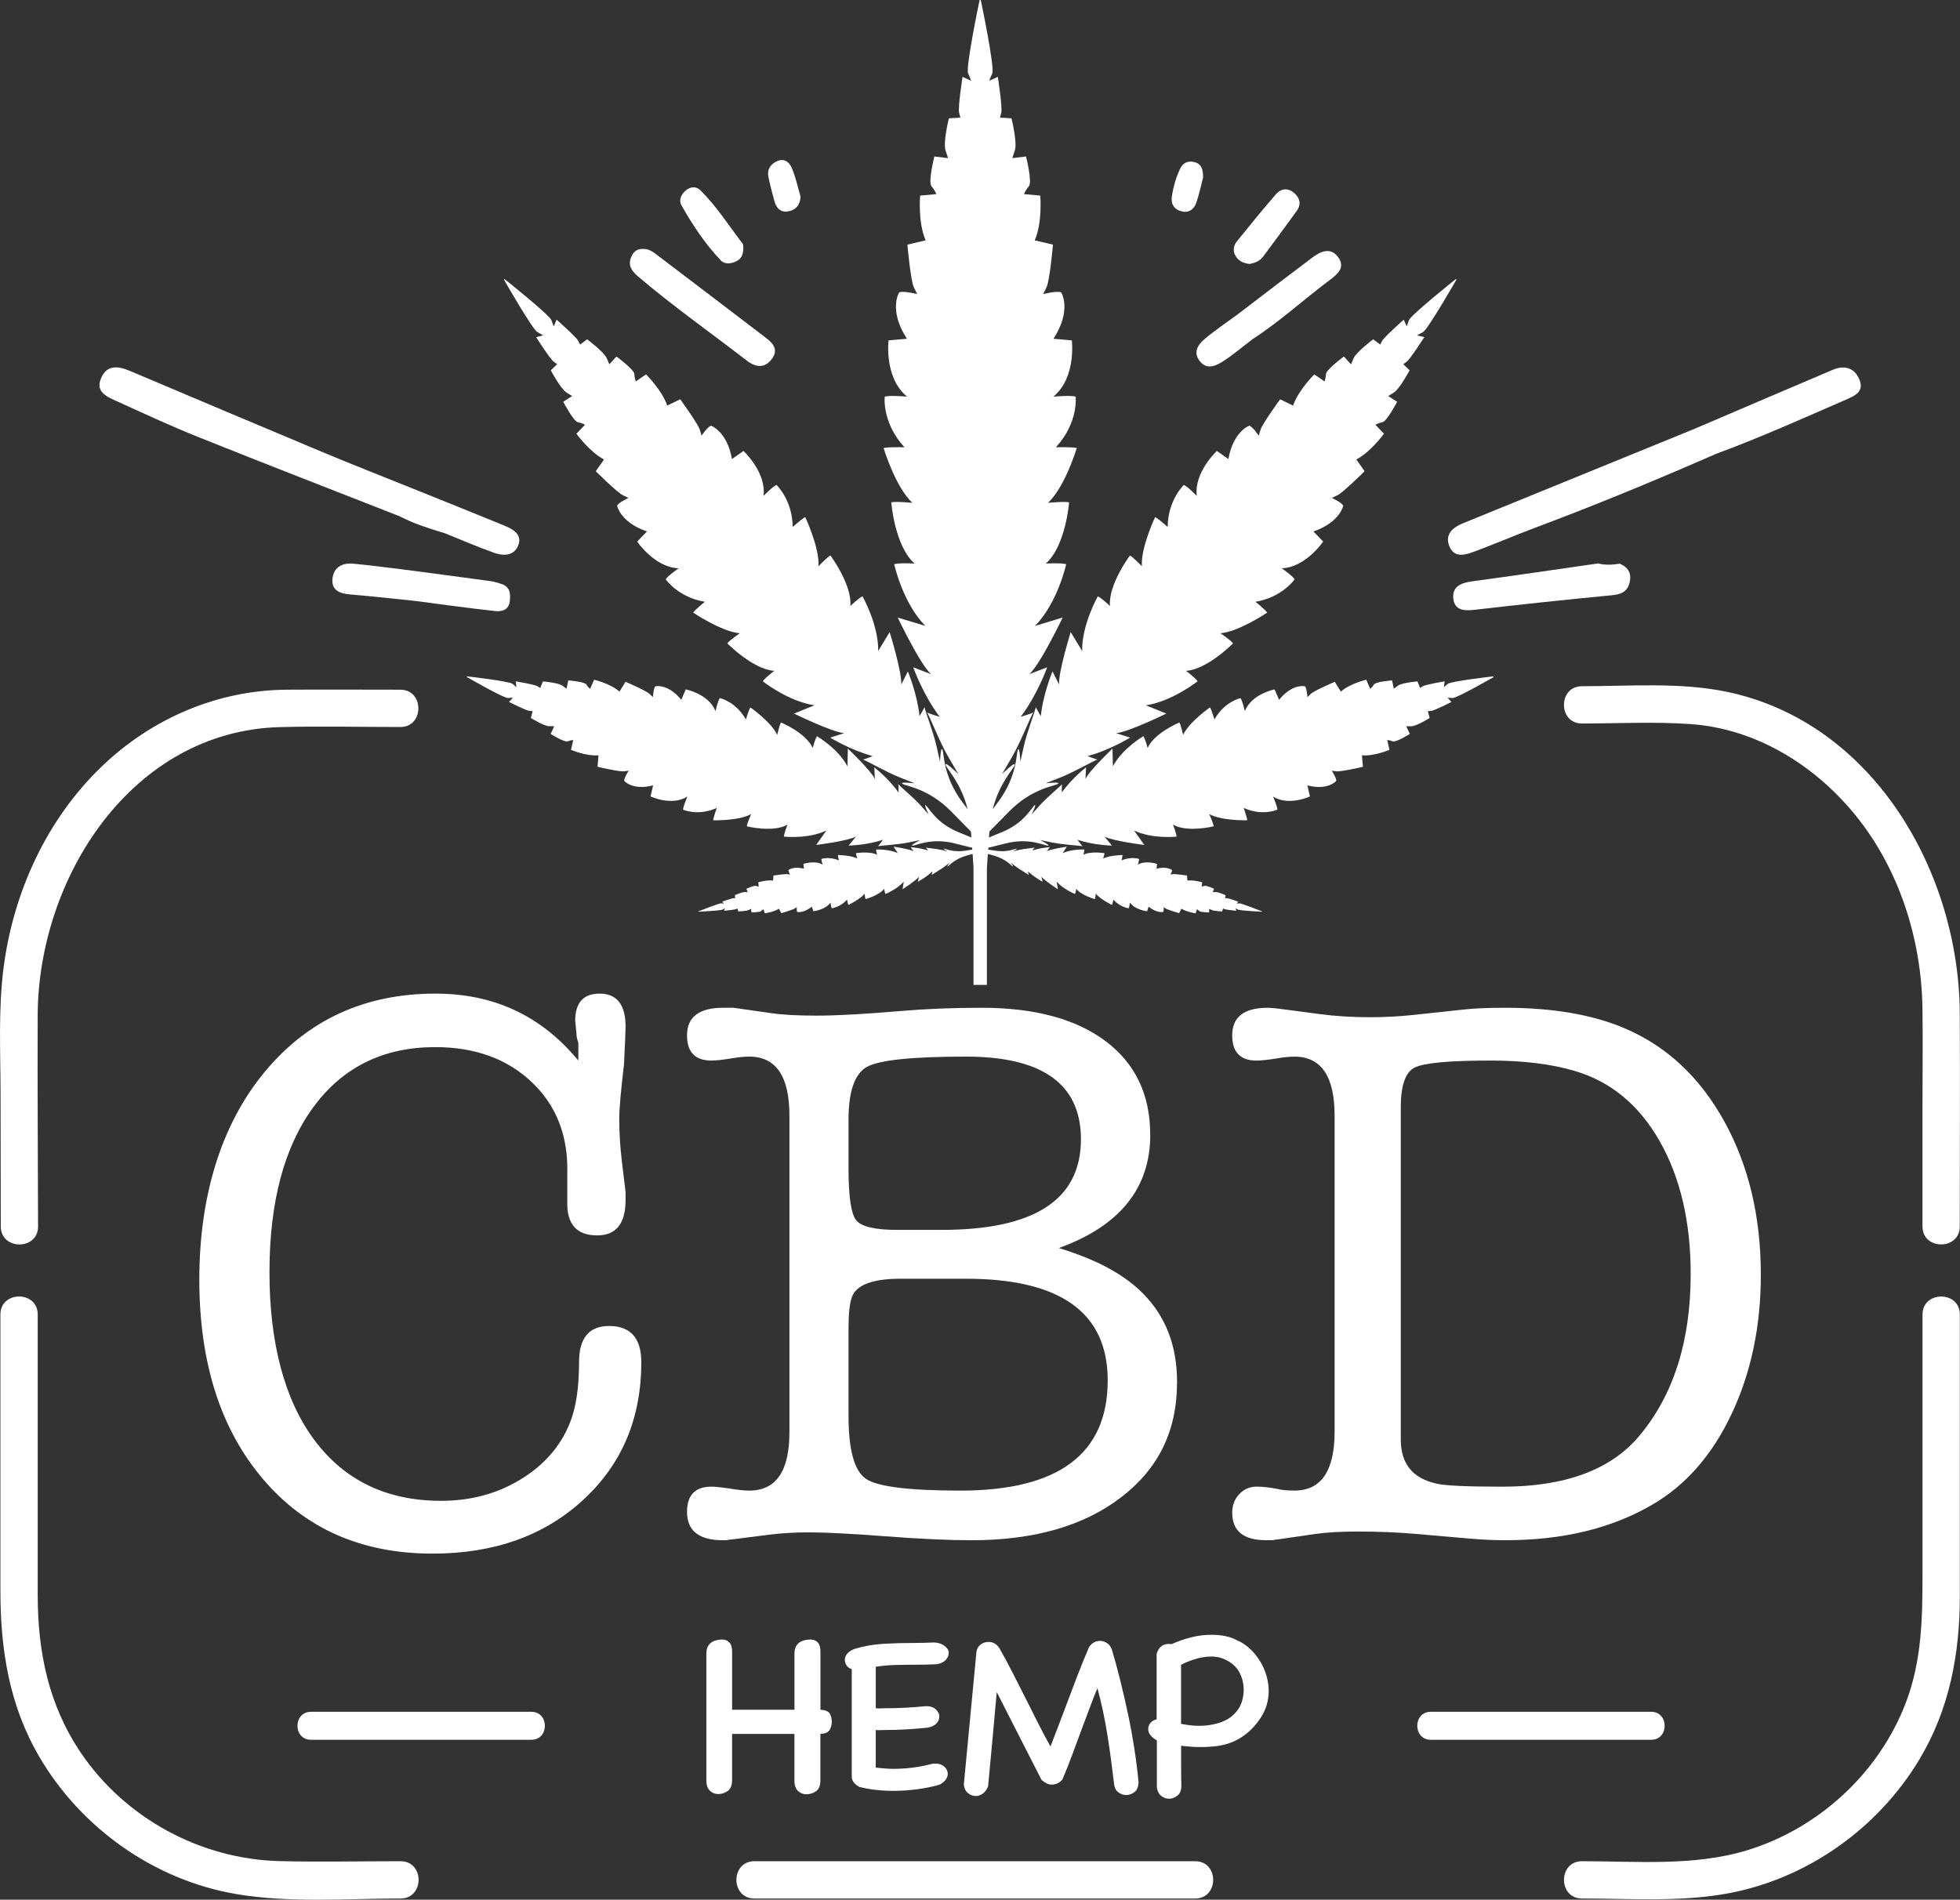 <?xml version="1.0" encoding="UTF-8"?><svg id="a" xmlns="http://www.w3.org/2000/svg" viewBox="0 0 630.32 611.06"><rect x="0" y="0" width="630.32" height="611.06" fill="#333333" stroke="none"/><defs><style>.b{fill:#fff;}</style></defs><g><path class="b" d="M128.85,166.2c-21.73-8.53-43.49-16.96-65.16-25.65-8.93-3.58-17.66-7.65-26.42-11.63-3.01-1.37-6.64-2.91-4.76-7.28,1.92-4.47,5.6-3.88,9.29-2.32,20.63,8.71,41.25,17.46,61.91,26.1,9.46,3.96,19.01,7.69,28.52,11.53-.64,3.26-2.27,6.16-3.38,9.25Z"/><path class="b" d="M551.88,145.98c-19.15,8.39-38.47,16.39-58.06,23.72-6.52,2.44-12.91,5.21-19.43,7.63-2.92,1.08-6.55,2.4-8.23-1.5-1.67-3.88,.99-6.16,4.43-7.56,24.72-10.08,49.44-20.17,74.16-30.25,5.13,.27,7.14,2.51,7.13,7.96Z"/><path class="b" d="M551.88,145.98c-1.49-3.45-3.02-6.87-7.13-7.96,14.9-6.37,29.79-12.77,44.71-19.09,3.8-1.61,7.08-.53,8.57,3.33,1.48,3.82-1.68,5.12-4.47,6.33-13.81,6-27.54,12.19-41.68,17.39Z"/><path class="b" d="M520.84,181.32c2.98,1.15,3.97,3.35,3.15,6.33-.78,2.84-2.87,3.55-5.68,3.82-14.71,1.42-29.41,2.97-44.1,4.68-3.4,.4-6.43,.17-6.84-3.62-.42-3.95,2.64-5.08,6.15-5.55,13.48-1.82,26.93-3.81,40.4-5.74,2.3,.58,4.61,.46,6.92,.07Z"/><path class="b" d="M206.82,80.08c1.82-.11,3.16,.93,4.48,1.93,11.53,8.76,23.06,17.52,34.56,26.31,2.32,1.77,4.73,3.8,2.45,7.01-2.32,3.25-5.25,2.9-8.2,.62-11.59-8.94-23.57-17.38-34.74-26.87-2.01-1.7-3.59-3.52-2.37-6.42,.72-1.71,1.9-2.69,3.82-2.58Z"/><path class="b" d="M130.92,183.33c8.97,1.2,17.95,2.38,26.92,3.61,1.13,.15,2.23,.53,3.32,.87,2.86,.87,3.07,3.1,2.79,5.56-.33,2.93-2.65,3.41-4.75,3.18-8.86-.97-17.68-2.21-26.52-3.36-4.38-1.53-9.19-1.44-13.43-3.5-1.57-.76-4.48,.05-4.19-3.03,.24-2.47,4.08-4.89,6.62-3.77,3.17,1.4,6.15,.57,9.23,.43Z"/><path class="b" d="M398.02,101.12c8.02-6.12,16.01-12.27,24.08-18.32,2.68-2.01,5.89-3.39,8.29,0,2.25,3.18-.06,5.25-2.71,7.24-8.33,6.24-16.03,13.31-24.78,19.01-6.03,.54-6.87-.82-4.87-7.92Z"/><path class="b" d="M128.85,166.2c-.58-1.89,1.61-7.87,3.38-9.25,10.11,4.08,20.24,8.11,30.31,12.27,2.68,1.11,5.48,2.87,4.1,6.26-1.38,3.4-4.8,3.38-7.73,2.34-5.43-1.93-10.72-4.24-16.07-6.39-2.01-1.94-4.79-2.64-6.68-5.13-1.49-1.97-4.82,1.21-7.34-.12l.03,.02Z"/><path class="b" d="M401.86,84.9c-1.89-.18-3.56-.94-4.53-2.6-.9-1.55-.68-3.28,.44-4.66,4.16-5.13,8.3-10.28,12.64-15.25,1.59-1.82,3.87-1.99,5.79-.31,1.82,1.59,2.36,3.62,.83,5.74-3.58,4.96-7.19,9.89-10.86,14.78-1.03,1.38-2.6,1.99-4.31,2.3Z"/><path class="b" d="M239.05,79.65c-.03,1.88-.38,3.41-2.13,4.32-1.79,.93-3.85,1.13-5.12-.21-5.04-5.31-9.09-11.41-12.67-17.76-.9-1.6-.11-3.54,1.55-4.85,1.59-1.26,3.34-1.15,4.55,.04,5.21,5.16,9.15,11.36,13.57,17.16,.27,.35,.2,.96,.26,1.31Z"/><path class="b" d="M398.02,101.12c.26,.55,.88,1.29,.71,1.63-2.26,4.56,.55,5.67,4.16,6.29-3.29,2.5-6.45,5.21-9.93,7.41-2.2,1.39-4.99,2.47-7.15-.32-2.14-2.78-.6-5.23,1.47-6.98,3.4-2.89,7.14-5.37,10.74-8.03Z"/><path class="b" d="M130.92,183.33c-3.24,.7-6.13,2.26-9.82,.19-2.46-1.39-3.87,2.1-5.8,3.94,6.95,1.33,12.78,5.09,19.91,4.56-.84,1.38-1.79,.93-2.53,1.17-6.76-.68-13.52-1.43-20.29-2-3.47-.3-6.01-1.57-5.42-5.43,.55-3.57,3.41-4.75,6.69-4.44,5.77,.54,11.51,1.33,17.26,2.02Z"/><path class="b" d="M257.44,63.16c-.05,2.68-1.38,4.27-3.74,4.78-2.58,.56-4.05-.92-4.68-3.32-.67-2.55-1.38-5.1-1.9-7.69-.5-2.46,.69-4.19,2.91-5.14,2.43-1.03,3.94,.62,4.68,2.42,1.19,2.87,1.84,5.95,2.72,8.95Z"/><path class="b" d="M386.91,57.05c-.65,2.47-1.23,5.38-2.2,8.17-.7,2.01-2.27,3.35-4.62,2.78-2.43-.58-3.59-2.26-3.23-4.77,.45-3.1,1.3-6.09,2.65-8.93,.92-1.95,2.47-2.63,4.46-2.19,2.4,.52,2.95,2.36,2.94,4.94Z"/><path class="b" d="M128.82,166.19c1.89-.61,3.77-1.23,5.66-1.81,1.13-.35,3.19-.44,3.16,.31-.17,3.89,4.13,4.06,5.2,6.77-4.78-1.46-9.57-2.92-14.02-5.26Z"/></g><g><path class="b" d="M140.13,319.61c18.75,0,34.03,7.18,45.86,21.54v-5.71c-.34-1.04-.51-1.64-.51-1.82-.34-3.8-.51-5.53-.51-5.19,0-5.88,2.62-8.82,7.86-8.82,5.57,0,8.35,3.55,8.35,10.64,0,1.35-.17,5.41-.51,12.16-1.01,8.45-1.52,14.28-1.52,17.48,0,4.56,.29,9.21,.87,13.93l1.16,9.63v2.53c0,7.6-3.04,11.4-9.12,11.4-6.59,0-9.8-3.6-9.63-10.8v-9.05c.34-12.06-3.45-21.86-11.37-29.4s-18.28-11.31-31.08-11.31c-16.68,0-29.73,6.42-39.17,19.26-9.43,12.84-14.15,30.57-14.15,53.21s4.85,41.17,14.57,54.09c9.71,12.92,23.27,19.38,40.66,19.38,9.46,0,17.94-2.28,25.46-6.84,7.51-4.56,12.79-10.55,15.83-17.99,2.03-4.9,3.04-11.48,3.04-19.76,0-7.77,3.21-11.65,9.63-11.65,6.92,0,10.39,3.89,10.39,11.65,0,18.08-6.25,32.85-18.75,44.34-12.5,11.49-28.63,17.23-48.39,17.23-22.8,0-41-8.02-54.6-24.07-13.6-16.04-20.4-37.41-20.4-64.1s6.97-49.74,20.9-66.63c13.93-16.89,32.3-25.34,55.11-25.34Z"/><path class="b" d="M369.92,364.96c0,17.23-9.8,29.39-29.39,36.48,7.09,2.2,12.92,4.65,17.48,7.35,13.68,7.94,20.52,19.85,20.52,35.72s-6,27.91-17.99,37.12c-12,9.21-28.04,13.81-48.14,13.81-7.26,0-16.47-.42-27.62-1.27s-19.34-1.27-24.58-1.27c-4.56,0-8.87,.25-12.92,.76l-11.91,1.52c-.34,0-.93,.08-1.77,.25h-1.77c-7.26-.17-10.89-3.21-10.89-9.12,0-5.4,2.62-8.11,7.85-8.11,1.35,0,3.63,.25,6.84,.76,2.19,.34,3.97,.51,5.32,.51,8.61,0,12.92-6.25,12.92-18.75v-101.85c0-12.67-4.31-19-12.92-19-1.52,0-3.29,.17-5.32,.51-3.04,.51-5.32,.76-6.84,.76-5.24,0-7.85-2.7-7.85-8.11,0-5.91,3.88-8.87,11.65-8.87h3.29l12.41,1.77c3.55,.51,8.36,.76,14.44,.76,6.42,0,15.54-.51,27.36-1.52,7.94-.67,16.47-1.01,25.59-1.01,17.06,0,30.36,3.59,39.9,10.77,9.54,7.18,14.31,17.19,14.31,30.02Zm-97.04,10.89c0,8.95,.8,14.48,2.41,16.59,1.6,2.11,6.04,3.17,13.3,3.17h14.19c29.9,0,44.84-9.71,44.84-29.14,0-17.74-12.33-26.6-36.99-26.6-17.23,0-27.83,1.1-31.8,3.29-3.97,2.2-5.95,7.85-5.95,16.98v15.71Zm0,51.43v28.12c0,10.98,1.86,17.74,5.57,20.27,3.71,2.53,13.85,3.8,30.4,3.8,31.58,0,47.38-11.82,47.38-35.47,0-21.79-15.2-32.68-45.6-32.68h-21.03c-9.12,0-14.36,2.03-15.71,6.08-.68,2.03-1.01,5.32-1.01,9.88Z"/><path class="b" d="M429.2,358.88c0-12.67-4.31-19-12.92-19-1.52,0-3.29,.17-5.32,.51-3.04,.51-5.32,.76-6.84,.76-5.24,0-7.85-2.7-7.85-8.11,0-5.91,3.8-8.87,11.4-8.87,.84,0,1.94,.09,3.29,.25l13.43,1.77c5.07,.68,10.47,1.01,16.21,1.01,4.73,0,9.46-.25,14.19-.76l16.47-1.77c3.21-.34,7.43-.51,12.67-.51,15.37,0,28.21,2.2,38.51,6.59,13.51,5.74,24.2,15.71,32.05,29.9,7.85,14.19,11.78,30.66,11.78,49.4,0,16.56-3.13,31.46-9.38,44.72-6.25,13.26-14.78,23.02-25.59,29.26-13.01,7.6-28.72,11.4-47.12,11.4-3.72,0-7.52-.17-11.4-.51l-17.48-1.52c-5.91-.51-12.08-.76-18.5-.76-5.57,0-10.13,.25-13.68,.76l-12.16,1.77c-.34,0-.93,.08-1.77,.25h-2.03c-7.26,0-10.89-2.95-10.89-8.87,0-2.36,.76-4.35,2.28-5.95,1.52-1.6,3.38-2.41,5.57-2.41,1.86,0,4.14,.25,6.84,.76,1.18,.34,2.95,.51,5.32,.51,8.61,0,12.92-6.33,12.92-19v-101.6Zm21.28-2.59v106.77c0,7.74,3.8,12.45,11.4,14.14,2.53,.67,9.63,1.01,21.28,1.01,20.27,0,34.96-5.47,44.08-16.41,10.98-13.12,16.47-30.46,16.47-52,0-16.83-3.34-31.09-10.01-42.79-6.67-11.69-15.83-19.23-27.49-22.59-7.43-2.18-16.38-3.28-26.86-3.28-13.34,0-21.5,.76-24.45,2.27-2.96,1.52-4.43,5.81-4.43,12.87Z"/></g><g><g><path class="b" d="M263.83,549.95c1.64,.11,2.67,.54,3.06,1.31,.4,.77,.6,1.63,.6,2.58,0,.9-.21,1.75-.64,2.55-.42,.8-1.43,1.25-3.02,1.35v14.96c0,1.7-.48,2.86-1.43,3.5-.95,.64-1.99,.95-3.1,.95-1.01,0-1.9-.36-2.67-1.07-.77-.72-1.15-1.84-1.15-3.38v-14.96h-20.05v14.88c0,1.7-.48,2.86-1.43,3.5-.95,.64-1.96,.96-3.02,.96s-1.9-.36-2.67-1.07c-.77-.72-1.15-1.84-1.15-3.38v-40.65c0-.96,.16-1.74,.48-2.35,.32-.61,.73-1.07,1.23-1.39,.5-.32,1.06-.54,1.67-.68,.61-.13,1.21-.2,1.79-.2,.85,0,1.58,.31,2.19,.92,.61,.61,.92,1.6,.92,2.98v18.7h20.05v-17.98c0-.96,.16-1.74,.48-2.35,.32-.61,.73-1.07,1.23-1.39,.5-.32,1.06-.54,1.67-.68,.61-.13,1.21-.2,1.79-.2,.96,0,1.72,.31,2.31,.92,.58,.61,.88,1.6,.88,2.98v18.7Z"/><path class="b" d="M300.1,567.29c1.48-.11,2.64,.19,3.46,.88,.82,.69,1.23,1.51,1.23,2.47,0,.58-.21,1.18-.64,1.79-.43,.61-1.09,1.15-1.99,1.63-2.23,.64-4.61,1.13-7.16,1.47-2.55,.35-5.12,.52-7.72,.52-3.92,0-7.57-.42-10.92-1.27-1.73-.95-2.55-2.15-2.44-3.58v-34.29c-.77-.26-1.33-.68-1.69-1.23-.36-.56-.54-1.15-.54-1.79,0-.69,.25-1.34,.76-1.95,.5-.61,1.29-1.13,2.35-1.55,2.97-.9,6.03-1.44,9.19-1.63,3.15-.18,6.35-.28,9.59-.28,1.17,0,2.32-.01,3.46-.04,1.14-.03,2.27-.07,3.38-.12,1.33,.05,2.44,.43,3.34,1.11,.9,.69,1.35,1.43,1.35,2.23s-.31,1.54-.92,2.23c-.61,.69-1.55,1.17-2.82,1.43-1.06,.05-2.19,.09-3.38,.12-1.19,.03-2.4,.04-3.62,.04-2.18,0-4.31,.03-6.4,.08-2.1,.05-4.2,.24-6.33,.56v13.36c.53,.05,1.03,.07,1.51,.04,.48-.03,1.01-.04,1.59-.04,2.07,0,4.15-.05,6.25-.16,2.09-.11,4.23-.26,6.4-.48,1.48-.11,2.64,.2,3.46,.91,.82,.71,1.23,1.51,1.23,2.4,0,.79-.29,1.51-.88,2.16-.58,.66-1.49,1.12-2.71,1.38-2.33,.26-4.67,.46-7,.59-2.33,.13-4.69,.2-7.08,.2-.58,0-1.05,.01-1.39,.04-.35,.03-.81,.01-1.39-.04v12.09c1.01,.11,1.98,.2,2.9,.28,.93,.08,1.9,.12,2.9,.12,2.17,0,4.32-.15,6.44-.44,2.12-.29,4.16-.7,6.13-1.23h.08Z"/><path class="b" d="M366.14,573.42c-.05,1.38-.49,2.39-1.31,3.02-.82,.64-1.71,.96-2.67,.96-.9,0-1.75-.31-2.55-.92s-1.25-1.55-1.35-2.82c-.27-2.28-.57-4.72-.92-7.32-.35-2.6-.73-5.24-1.15-7.92-.42-2.68-.92-5.33-1.47-7.96-.56-2.62-1.15-5.1-1.79-7.44-.85,2.02-1.66,4.07-2.43,6.17-.77,2.1-1.58,4.26-2.43,6.48-1.06,2.86-2.12,5.73-3.18,8.59-1.06,2.86-2.15,5.6-3.26,8.19-.95,1.06-2.1,1.59-3.42,1.59-1.01,0-2.1-.5-3.26-1.51l-14.4-28.24c-.21,2.28-.42,4.6-.64,6.96-.21,2.36-.43,4.76-.64,7.2l-1.51,16.15c-.42,1.06-.99,1.84-1.71,2.35-.72,.5-1.45,.76-2.19,.76-.95,0-1.82-.32-2.59-.96s-1.21-1.56-1.31-2.78l4.06-42.64c.16-1.01,.61-1.79,1.35-2.35,.74-.56,1.59-.84,2.55-.84,1.38,0,2.52,.64,3.42,1.91,1.48,2.6,2.94,5.32,4.38,8.15,1.43,2.84,2.89,5.72,4.38,8.63,1.38,2.76,2.67,5.32,3.86,7.68,1.19,2.36,2.48,4.79,3.86,7.28,.8-2.01,1.59-4.08,2.39-6.21,.8-2.12,1.62-4.3,2.47-6.52,1.22-3.29,2.45-6.55,3.7-9.79,1.25-3.23,2.51-6.34,3.78-9.31,.85-1.43,2.07-2.15,3.66-2.15,.79,0,1.55,.25,2.27,.75,.72,.5,1.23,1.26,1.55,2.27,.96,3.24,1.87,6.63,2.75,10.18,.88,3.55,1.7,7.16,2.47,10.82,.77,3.66,1.43,7.32,1.99,10.98,.56,3.66,.99,7.19,1.31,10.58Z"/><path class="b" d="M371.94,532.05c.64-2.17,1.94-3.26,3.9-3.26,.42,0,.72,.03,.88,.08,2.02-.9,4.11-1.63,6.29-2.19,2.17-.56,4.4-.83,6.68-.83,1.54,0,3.02,.15,4.46,.44,1.43,.29,2.84,.83,4.22,1.63v-.08c1.48,.74,2.81,1.7,3.98,2.86,1.17,1.17,2.17,2.47,3.02,3.9,.85,1.43,1.5,2.94,1.95,4.54,.45,1.59,.68,3.18,.68,4.77,0,3.13-.85,5.99-2.55,8.59-1.75,2.71-3.91,4.87-6.48,6.48-2.57,1.62-5.58,2.56-9.03,2.82-.64,.05-1.29,.09-1.95,.12-.66,.03-1.29,.04-1.87,.04-1.11,0-2.2-.04-3.26-.12-1.06-.08-2.07-.17-3.02-.28v6.6c0,2.39,.03,4.53,.08,6.44-.05,1.38-.49,2.39-1.31,3.02-.82,.64-1.71,.96-2.67,.96-.9,0-1.74-.31-2.51-.92-.77-.61-1.23-1.53-1.39-2.75v-15.12l-.16-.08c-1.75-1.01-2.63-2.2-2.63-3.58,0-.64,.21-1.25,.64-1.83,.42-.58,1.11-1.01,2.07-1.27v-21Zm22.67,2.07c-1.54-.85-3.21-1.27-5.01-1.27-1.7,0-3.38,.25-5.05,.76-1.67,.5-3.25,1.13-4.73,1.87v19.01c2.01,.42,4,.64,5.97,.64,2.07,0,4.12-.3,6.17-.92,2.04-.61,3.73-1.6,5.05-2.98,1.06-1.06,1.82-2.25,2.27-3.58,.45-1.33,.68-2.68,.68-4.06,0-2.01-.44-3.86-1.31-5.53-.88-1.67-2.22-2.98-4.02-3.94Z"/></g><path class="b" d="M460.13,559.62h70.87c5.79,0,5.8-9,0-9h-70.87c-5.79,0-5.8,9,0,9h0Z"/><path class="b" d="M100.01,559.62h70.87c5.79,0,5.8-9,0-9H100.01c-5.79,0-5.8,9,0,9h0Z"/></g><g><path class="b" d="M12.24,394.49c-.04-22.66-.22-45.33-.12-67.99,.19-44.06,30.14-91.37,77.95-92.62,12.88-.34,25.8-.03,38.68-.03,7.72,0,7.73-12,0-12-12.17,0-24.34-.08-36.5,0-22.3,.14-43.33,9.2-59.39,24.56-17.76,16.98-28.48,40.37-31.67,64.57-1.77,13.41-1.04,27.2-1.01,40.69,.02,14.28,.05,28.55,.07,42.83,.01,7.72,12.01,7.73,12,0h0Z"/><path class="b" d="M128.82,598.68c-12.96,0-25.95,.28-38.9-.03-25.33-.61-49.6-13.74-63.85-34.74-10.48-15.45-13.94-32.58-13.94-50.91v-90.17c0-7.72-12-7.73-12,0v88.84c0,18.8,2.8,36.76,12.44,53.3,13.43,23.04,37.03,39.8,63.39,44.28,17.22,2.92,35.46,1.43,52.86,1.43,7.72,0,7.73-12,0-12h0Z"/><path class="b" d="M618.26,422.83v83.14c0,14.37-.16,28.16-5.42,41.88-8.64,22.53-28.06,40.36-51.09,47.35-16.97,5.15-35.46,3.48-52.99,3.48-7.72,0-7.73,12,0,12,15.75,0,32.14,1.23,47.68-1.79,25.14-4.88,47.52-20.9,60.72-42.78,9.79-16.24,13.11-34.15,13.11-52.85v-90.42c0-7.72-12-7.73-12,0h0Z"/><path class="b" d="M242.62,610.68h141.73c7.72,0,7.73-12,0-12H242.62c-7.72,0-7.73,12,0,12h0Z"/><path class="b" d="M508.76,232.72c11.55,0,23.26-.62,34.79,.18,20.8,1.43,39.46,12.82,52.58,28.63,14.5,17.47,21.82,40.4,22.12,62.93,.15,10.76,0,21.52,0,32.28v37.75c0,7.72,12,7.73,12,0,0-22.84,.12-45.68,0-68.51-.24-45.52-27.84-93.67-75-103.47-15.08-3.13-31.19-1.78-46.5-1.78-7.72,0-7.73,12,0,12h0Z"/></g><g><path class="b" d="M297.96,229.07c-.08,.02,0,.09,.18,.17-.08-.12-.14-.18-.18-.17h0Z"/><path class="b" d="M332.43,229.07s-.1,.05-.18,.17c.18-.09,.26-.15,.18-.17h0Z"/><path class="b" d="M353.09,244.33s-.09-.02-.2,.02c.15,.03,.23,.03,.2-.02h0Z"/><path class="b" d="M333.07,227.29c-.06-.02-.04,.06,.01,.2,.02-.12,.02-.19-.01-.2h0Z"/><path class="b" d="M348.22,272.27s-.05-.05-.14-.07c.09,.09,.14,.12,.14,.07h0Z"/><path class="b" d="M480.35,217.75l-.07-.2s-13.71,1.56-14.69,2.43c-.98,.87-1.22,1.04-1.22,1.04l.2-1.86s-6.11,1.03-7,1.58l-.88,.56-.84-2.11s-4.96,.39-6.29,1.37l-1.33,.98-.54-2.68s-5.25,.38-5.83,1.32c-.58,.93-1.2,1.41-1.2,1.41l-1.29-2.95s-5.25,1.23-8.16,3.83l-1.95-3.16s-6.65,2.85-7.72,3.89l-1.07,1.04s-.24-3.1-.83-3.49c0,0-3.99-.96-8.3,4.35l-1.45-3.35s-7.36,1.44-9.55,6.98c0,0-.87-3.65-1.41-4.18,0,0-5.11,1.07-8.37,6.87,0,0-.88-2.96-1.43-3.88,0,0-6.68,4.64-8.65,8.84,0,0-.79-3.5-1.22-3.98,0,0-8.04,3.33-10.19,8.2,0,0-.65-2.6-1.36-3.8,0,0-6.75,3.92-9.82,9.7l-.12-5.7s-7.43,7.02-8.69,9.78l.19-3.75s-4.58,3.49-7.78,8.08c0,0-.04-2.08,.04-2.65-.55,.73-4.83,4.19-7.19,6.84l-2.57,2.87s1.78-3.58,.92-2.94c-.86,.64-3.25,5.64-10.31,8.57-1.87,.78-3.28,1.36-4.34,1.79,.04-.59,.09-1.23,.14-1.9,1.03-1.07,2.93-3.01,6.41-6.53,7.24-7.34,14.39-8.05,15.61-8.82,1.22-.77-3.94-.18-3.94-.18l4.75-1.87c4.34-1.71,10.68-5.38,11.88-5.77-.72-.16-3.11-1.12-3.11-1.12,7.09-1.88,13.66-5.94,13.66-5.94l-4.5-1.43c3.91-.32,16.15-6.3,16.15-6.3l-6.61-2.67c8.42-1.19,16.66-7.72,16.66-7.72-1.03-1.4-3.72-3.35-3.72-3.35,6.87-.46,15.1-8.83,15.1-8.83-.33-.75-4.01-3.26-4.01-3.26,5.99-.54,15.02-6.66,15.02-6.66-.79-1.08-3.77-3.47-3.77-3.47,8.57-1.42,12.57-7.2,12.57-7.2-.32-.9-4.14-3.58-4.14-3.58,7.68-.23,13.33-8.59,13.33-8.59l-3.14-3.25c8.54-2.93,9.58-8.23,9.58-8.23-.13-.9-3.64-2.57-3.64-2.57l1.8-.85c1.8-.85,8.72-7.72,8.72-7.72l-2.65-3.78c4.62-2.41,8.89-8.28,8.89-8.28l-2.76-2.89s.89-.55,2.3-.84c1.41-.29,4.69-6.55,4.69-6.55l-2.85-1.84,1.86-1.19c1.86-1.19,4.99-7.09,4.99-7.09l-2.02-1.97,1.13-.84c1.13-.83,5.62-7.86,5.62-7.86l-2.29-.59s.32-.21,1.87-1.03c1.55-.81,10.77-16.9,10.77-16.9l-.2-.17s-14.52,11.58-15.08,13.23c-.57,1.65-.73,2-.73,2l-.94-2.16s-6.26,5.52-6.92,6.76l-.65,1.24-2.26-1.68s-5.36,4-6.26,6.02l-.89,2.02-2.27-2.52s-5.69,4.2-5.76,5.63c-.07,1.43-.47,2.39-.47,2.39l-3.29-2.27s-5.16,5.12-6.82,10.04l-4.17-2.02s-5.74,7.89-6.3,9.79l-.56,1.9s-2.2-3.19-3.11-3.18c0,0-5.09,1.84-6.67,10.7l-3.71-2.59s-7.41,6.87-6.44,14.46c0,0-3.25-3.33-4.2-3.51,0,0-5.1,4.84-5.18,13.49,0,0-2.84-2.57-4.03-3.17,0,0-4.66,9.84-4.26,15.82,0,0-3.07-3.23-3.86-3.44,0,0-7.01,9.4-6.4,16.24,0,0-2.35-2.34-3.9-3.14,0,0-5.19,9.12-5.05,17.6l-3.68-6.09s-4.02,12.97-3.73,16.87l-2.12-4.21s-3,7.09-3.76,14.37c0,0-1.33-2.2-1.6-2.89-.2,1.25-2.85,8.05-3.87,12.59l-1.11,4.97s-.22-5.16-.79-3.85c-.57,1.31-.16,8.46-6.31,16.73-.66,.89-1.25,1.68-1.78,2.4,2.09-8.4,6.6-12.84,7.06-14.19,.56-1.63-4.07,2.88-4.07,2.88l3.14-5.37c2.86-4.9,6.03-13.12,6.9-14.41-.85,.41-4.06,1.38-4.06,1.38,5.46-7.18,8.52-15.93,8.52-15.93l-5.7,2.18c3.62-3.31,10.69-18.19,10.69-18.19l-8.86,2.68c7.37-7.59,10-19.87,10-19.87-2.22-.47-6.56-.17-6.56-.17,6.44-5.73,7.49-19.67,7.49-19.67-.97-.42-6.78,.13-6.78,.13,5.5-5.12,9.26-17.64,9.26-17.64-1.7-.37-6.72-.24-6.72-.24,7.31-7.91,6.36-16.24,6.36-16.24-1.09-.57-7.17-.05-7.17-.05,7.44-6.14,5.93-18.09,5.93-18.09l-5.9-.52c6.01-9.26,2.51-14.86,2.51-14.86-.9-.72-5.81,.48-5.81,.48l1.06-2.16c1.06-2.16,2.08-13.74,2.08-13.74l-5.87-1.38c2.54-5.75,1.78-14.38,1.78-14.38l-5.22-.49s.42-1.19,1.57-2.54-.93-9.56-.93-9.56l-4.41,.53,.83-2.52c.83-2.52-1.09-10.29-1.09-10.29l-3.69-.22,.41-1.63c.41-1.63-1.11-11.47-1.11-11.47l-2.77,1.23s.14-.44,.98-2.38c.85-1.93-3.71-23.65-3.71-23.65h-.35s-4.56,21.72-3.71,23.65c.85,1.93,.98,2.38,.98,2.38l-2.77-1.23s-1.52,9.84-1.11,11.47l.41,1.63-3.69,.22s-1.92,7.77-1.09,10.29l.83,2.52-4.41-.53s-2.08,8.21-.93,9.56c1.15,1.35,1.57,2.54,1.57,2.54l-5.22,.49s-.76,8.63,1.78,14.38l-5.87,1.38s1.02,11.59,2.08,13.74l1.06,2.16s-4.91-1.2-5.81-.48c0,0-3.5,5.6,2.51,14.86l-5.9,.52s-1.51,11.95,5.93,18.09c0,0-6.08-.51-7.17,.05,0,0-.95,8.33,6.36,16.24,0,0-5.02-.14-6.72,.24,0,0,3.77,12.53,9.26,17.64,0,0-5.81-.56-6.78-.13,0,0,1.05,13.94,7.49,19.67,0,0-4.34-.31-6.56,.17,0,0,2.63,12.28,10,19.87l-8.86-2.68s7.07,14.87,10.69,18.19l-5.7-2.18s3.07,8.75,8.52,15.93c0,0-3.21-.97-4.06-1.38,.87,1.28,4.03,9.51,6.9,14.41l3.14,5.37s-4.63-4.51-4.07-2.88c.46,1.35,4.97,5.79,7.06,14.19-.54-.72-1.13-1.51-1.79-2.4-6.15-8.27-5.74-15.42-6.31-16.73-.57-1.32-.79,3.85-.79,3.85l-1.11-4.97c-1.02-4.54-3.67-11.34-3.87-12.59-.27,.68-1.6,2.89-1.6,2.89-.76-7.27-3.76-14.37-3.76-14.37l-2.12,4.21c.29-3.9-3.73-16.87-3.73-16.87l-3.68,6.09c.13-8.47-5.05-17.6-5.05-17.6-1.55,.8-3.9,3.14-3.9,3.14,.61-6.83-6.4-16.24-6.4-16.24-.79,.21-3.86,3.44-3.86,3.44,.39-5.98-4.26-15.82-4.26-15.82-1.19,.61-4.03,3.17-4.03,3.17-.08-8.65-5.18-13.49-5.18-13.49-.95,.18-4.2,3.51-4.2,3.51,.97-7.59-6.44-14.46-6.44-14.46l-3.71,2.59c-1.57-8.87-6.67-10.7-6.67-10.7-.92-.01-3.11,3.18-3.11,3.18l-.56-1.9c-.56-1.9-6.3-9.79-6.3-9.79l-4.17,2.02c-1.67-4.92-6.82-10.04-6.82-10.04l-3.29,2.27s-.41-.96-.47-2.39c-.07-1.43-5.76-5.63-5.76-5.63l-2.27,2.52-.89-2.02c-.89-2.02-6.26-6.02-6.26-6.02l-2.26,1.68-.65-1.24c-.65-1.24-6.91-6.76-6.91-6.76l-.94,2.16s-.16-.35-.73-2c-.56-1.65-15.08-13.23-15.08-13.23l-.2,.17s9.22,16.09,10.77,16.9c1.55,.81,1.87,1.03,1.87,1.03l-2.29,.59s4.5,7.02,5.62,7.86l1.13,.84-2.02,1.97s3.13,5.9,4.99,7.09l1.86,1.19-2.85,1.84s3.28,6.26,4.69,6.55c1.41,.29,2.3,.84,2.3,.84l-2.76,2.89s4.27,5.87,8.89,8.28l-2.66,3.78s6.93,6.88,8.72,7.72l1.8,.85s-3.51,1.66-3.64,2.57c0,0,1.03,5.3,9.58,8.23l-3.14,3.25s5.65,8.36,13.33,8.59c0,0-3.81,2.68-4.14,3.58,0,0,4,5.78,12.57,7.2,0,0-2.99,2.4-3.77,3.47,0,0,9.03,6.12,15.02,6.66,0,0-3.68,2.52-4.01,3.26,0,0,8.23,8.36,15.1,8.83,0,0-2.69,1.95-3.72,3.35,0,0,8.24,6.52,16.66,7.72l-6.61,2.67s12.24,5.98,16.15,6.3l-4.5,1.43s6.57,4.06,13.66,5.94c0,0-2.39,.97-3.11,1.12,1.2,.39,7.54,4.06,11.88,5.77l4.75,1.87s-5.15-.59-3.94,.18c1.22,.76,8.37,1.48,15.61,8.82,3.48,3.53,5.38,5.47,6.41,6.53,.05,.67,.1,1.3,.14,1.9-1.06-.43-2.46-1.01-4.34-1.79-7.06-2.93-9.45-7.93-10.31-8.57-.86-.64,.92,2.94,.92,2.94l-2.57-2.87c-2.36-2.64-6.64-6.11-7.19-6.84,.08,.57,.04,2.65,.04,2.65-3.19-4.58-7.78-8.08-7.78-8.08l.19,3.75c-1.26-2.76-8.69-9.78-8.69-9.78l-.12,5.7c-3.07-5.78-9.82-9.7-9.82-9.7-.71,1.2-1.36,3.8-1.36,3.8-2.15-4.88-10.19-8.2-10.19-8.2-.43,.48-1.22,3.98-1.22,3.98-1.97-4.21-8.65-8.84-8.65-8.84-.55,.92-1.43,3.88-1.43,3.88-3.27-5.81-8.37-6.87-8.37-6.87-.55,.53-1.41,4.18-1.41,4.18-2.2-5.54-9.55-6.98-9.55-6.98l-1.45,3.35c-4.31-5.31-8.3-4.35-8.3-4.35-.6,.38-.83,3.49-.83,3.49l-1.07-1.04c-1.07-1.04-7.72-3.89-7.72-3.89l-1.95,3.16c-2.91-2.6-8.16-3.83-8.16-3.83l-1.29,2.95s-.62-.48-1.2-1.41c-.58-.94-5.83-1.32-5.83-1.32l-.54,2.68-1.33-.98c-1.33-.98-6.29-1.37-6.29-1.37l-.84,2.11-.88-.56c-.88-.56-6.99-1.58-6.99-1.58l.2,1.86s-.24-.17-1.22-1.04c-.98-.87-14.69-2.43-14.69-2.43l-.07,.2s11.96,6.89,13.27,6.77c1.31-.12,1.59-.11,1.59-.11l-1.26,1.38s5.53,2.8,6.57,2.88l1.04,.08-.58,2.2s4.22,2.63,5.87,2.64h1.65s-1.16,2.48-1.16,2.48c0,0,4.45,2.81,5.47,2.4,1.02-.41,1.8-.42,1.8-.42l-.72,3.14s4.95,2.12,8.84,1.76l-.31,3.7s7.05,1.66,8.53,1.45l1.48-.2s-1.66,2.64-1.4,3.3c0,0,2.64,3.13,9.26,1.43l-.83,3.55s6.78,3.21,11.84,.06c0,0-1.47,3.45-1.35,4.2,0,0,4.74,2.18,10.82-.56,0,0-1.05,2.91-1.15,3.97,0,0,8.13,.24,12.21-1.98,0,0-1.45,3.29-1.38,3.93,0,0,8.45,2.1,13.07-.55,0,0-1.02,2.48-1.17,3.86,0,0,7.77,.85,13.67-1.97l-3.29,4.65s10.15-1.24,12.81-2.71l-2.38,2.91s5.77-.09,11.06-1.88c0,0-1.19,1.68-1.6,2.1,.92-.26,6.39-.51,9.84-1.22l3.78-.79s-3.56,1.82-2.49,1.82c1.07,0,5.97-2.61,13.39-.77,2.8,.69,4.6,1.15,5.76,1.44,.02,.21,.03,.4,.04,.6-.56,.09-1.28,.2-2.19,.34-4.01,.62-6.36-.62-6.92-.65-.56-.03,1.15,.85,1.15,.85l-1.9-.43c-1.75-.4-4.61-.63-5.04-.77,.17,.17,.67,.95,.67,.95-2.62-.9-5.62-1.08-5.62-1.08l1.01,1.32c-1.27-.7-6.46-1.48-6.46-1.48l1.35,2.1c-2.85-1.37-6.97-1.18-6.97-1.18-.03,.61,.3,1.71,.3,1.71-2.2-1.26-6.77-.54-6.77-.54-.08,.28,.41,1.74,.41,1.74-1.95-1.06-6.21-1.15-6.21-1.15-.03,.47,.29,1.75,.29,1.75-2.95-1.33-5.6-.5-5.6-.5-.12,.32,.37,1.86,.37,1.86-2.39-1.49-6.17-.25-6.17-.25l.15,1.56c-3.32-.9-4.94,.4-4.94,.4-.18,.28,.47,1.47,.47,1.47l-.76-.12c-.76-.12-4.56,.43-4.56,.43l-.13,1.62c-2-.25-4.75,.56-4.75,.56l.12,1.38s-.41-.02-.9-.23c-.5-.2-3.04,.92-3.04,.92l.41,1.1-.86-.04c-.86-.04-3.27,1.01-3.27,1.01l.13,.97h-.55c-.55,.02-3.65,1.11-3.65,1.11l.55,.63s-.15,0-.82-.09c-.67-.08-7.45,2.63-7.45,2.63l.02,.09s7.27-.36,7.85-.71c.58-.36,.72-.42,.72-.42l-.25,.81s3.27-.3,3.77-.52l.5-.22,.27,.94s2.62-.05,3.39-.45l.77-.39,.07,1.18s2.77-.04,3.14-.44c.37-.39,.73-.58,.73-.58l.44,1.31s2.83-.41,4.55-1.48l.77,1.42s3.69-1.08,4.33-1.51l.64-.43s-.12,1.35,.16,1.54c0,0,2,.51,4.67-1.7l.49,1.49s3.95-.45,5.53-2.81c0,0,.16,1.61,.41,1.85,0,0,2.75-.34,4.91-2.79,0,0,.23,1.31,.44,1.72,0,0,3.85-1.86,5.21-3.64,0,0,.13,1.54,.32,1.76,0,0,4.45-1.26,5.96-3.33,0,0,.14,1.14,.41,1.68,0,0,3.83-1.55,5.89-3.99l-.39,2.48s4.43-2.88,5.3-4.05l-.39,1.63s2.67-1.41,4.69-3.33c0,0-.14,.92-.23,1.15,.34-.3,2.85-1.71,4.29-2.81l1.57-1.19s-1.21,1.51-.71,1.26c.5-.26,2.14-2.38,6.05-3.49,.8-.23,1.44-.41,1.96-.55,.3,4.18,.29,4.53,.29,4.53v37.6h4.31v-37.6h.01s0-.35,.29-4.53c.52,.15,1.16,.33,1.96,.55,3.91,1.11,5.55,3.23,6.05,3.49,.5,.26-.71-1.26-.71-1.26l1.57,1.19c1.44,1.1,3.95,2.51,4.29,2.81-.09-.23-.23-1.15-.23-1.15,2.03,1.92,4.69,3.33,4.69,3.33l-.39-1.63c.88,1.17,5.3,4.05,5.3,4.05l-.39-2.48c2.06,2.44,5.89,3.99,5.89,3.99,.27-.54,.41-1.68,.41-1.68,1.5,2.07,5.96,3.33,5.96,3.33,.19-.22,.32-1.76,.32-1.76,1.36,1.78,5.21,3.64,5.21,3.64,.21-.41,.44-1.72,.44-1.72,2.16,2.45,4.91,2.79,4.91,2.79,.24-.24,.41-1.85,.41-1.85,1.58,2.36,5.53,2.81,5.53,2.81l.49-1.49c2.67,2.21,4.67,1.7,4.67,1.7,.28-.18,.16-1.54,.16-1.54l.64,.43c.64,.43,4.33,1.51,4.33,1.51l.77-1.42c1.72,1.06,4.55,1.48,4.55,1.48l.44-1.31s.36,.19,.73,.58c.37,.39,3.14,.44,3.14,.44l.07-1.18,.77,.39c.77,.39,3.39,.45,3.39,.45l.27-.94,.51,.22c.5,.22,3.77,.52,3.77,.52l-.25-.81s.14,.07,.72,.42c.58,.36,7.85,.71,7.85,.71l.02-.09s-6.78-2.71-7.45-2.63c-.67,.08-.82,.09-.82,.09l.55-.63s-3.1-1.09-3.65-1.1h-.55s.13-.98,.13-.98c0,0-2.41-1.05-3.27-1.01l-.86,.04,.41-1.1s-2.54-1.12-3.04-.92c-.5,.2-.9,.23-.9,.23l.12-1.38s-2.75-.81-4.75-.56l-.13-1.62s-3.8-.55-4.56-.43l-.76,.12s.66-1.18,.47-1.47c0,0-1.62-1.3-4.94-.4l.15-1.56s-3.78-1.24-6.17,.25c0,0,.49-1.54,.37-1.86,0,0-2.64-.84-5.6,.5,0,0,.32-1.29,.29-1.75,0,0-4.26,.09-6.21,1.15,0,0,.49-1.46,.41-1.74,0,0-4.57-.72-6.77,.54,0,0,.33-1.1,.3-1.71,0,0-4.11-.19-6.97,1.18l1.35-2.1s-5.19,.78-6.46,1.48l1.01-1.32s-3,.17-5.61,1.08c0,0,.5-.78,.67-.95-.43,.13-3.28,.37-5.04,.77l-1.9,.43s1.71-.88,1.15-.85c-.56,.03-2.91,1.27-6.92,.65-.92-.14-1.63-.25-2.19-.34,.01-.19,.03-.39,.04-.6,1.16-.29,2.97-.75,5.76-1.44,7.42-1.84,12.32,.77,13.39,.77,1.07,0-2.49-1.82-2.49-1.82l3.78,.79c3.45,.72,8.92,.97,9.84,1.22-.41-.42-1.6-2.1-1.6-2.1,5.29,1.79,11.06,1.88,11.06,1.88l-2.39-2.91c2.66,1.47,12.81,2.71,12.81,2.71l-3.29-4.65c5.9,2.83,13.67,1.97,13.67,1.97-.15-1.39-1.17-3.86-1.17-3.86,4.63,2.65,13.07,.55,13.07,.55,.06-.65-1.38-3.93-1.38-3.93,4.08,2.22,12.21,1.98,12.21,1.98-.11-1.07-1.15-3.97-1.15-3.97,6.08,2.73,10.82,.56,10.82,.56,.13-.75-1.35-4.2-1.35-4.2,5.06,3.15,11.84-.06,11.84-.06l-.83-3.55c6.63,1.71,9.26-1.43,9.26-1.43,.25-.66-1.4-3.3-1.4-3.3l1.48,.2c1.48,.2,8.53-1.45,8.53-1.45l-.31-3.7c3.89,.36,8.84-1.76,8.84-1.76l-.72-3.14s.78,.01,1.8,.42c1.02,.41,5.47-2.4,5.47-2.4l-1.16-2.47h1.65c1.65,0,5.88-2.64,5.88-2.64l-.58-2.2,1.04-.08c1.04-.08,6.57-2.88,6.57-2.88l-1.26-1.38s.29,0,1.59,.11c1.31,.12,13.27-6.77,13.27-6.77h0Z"/><path class="b" d="M341.52,252.28c.05-.06,.08-.12,.06-.13-.03-.04-.05,.02-.06,.13h0Z"/><path class="b" d="M332.65,272.61s.06-.02,.06-.03c0-.02-.03,0-.06,.03h0Z"/><path class="b" d="M330.85,281.48s-.01-.03-.04-.06c.02,.04,.03,.07,.04,.06h0Z"/><path class="b" d="M297.32,227.29s-.03,.08-.01,.2c.06-.14,.07-.22,.01-.2h0Z"/><path class="b" d="M277.3,244.33c-.03,.05,.05,.05,.2,.02-.11-.04-.18-.05-.2-.02h0Z"/><path class="b" d="M288.8,252.14s.02,.07,.07,.13c-.02-.12-.04-.17-.07-.13h0Z"/><path class="b" d="M282.17,272.27s.05,.01,.14-.07c-.09,.02-.14,.05-.14,.07h0Z"/><path class="b" d="M297.68,272.57s.02,.02,.06,.03c-.03-.03-.06-.05-.06-.03h0Z"/><path class="b" d="M299.54,281.48s.03-.01,.04-.06c-.03,.03-.05,.05-.04,.06h0Z"/></g></svg>